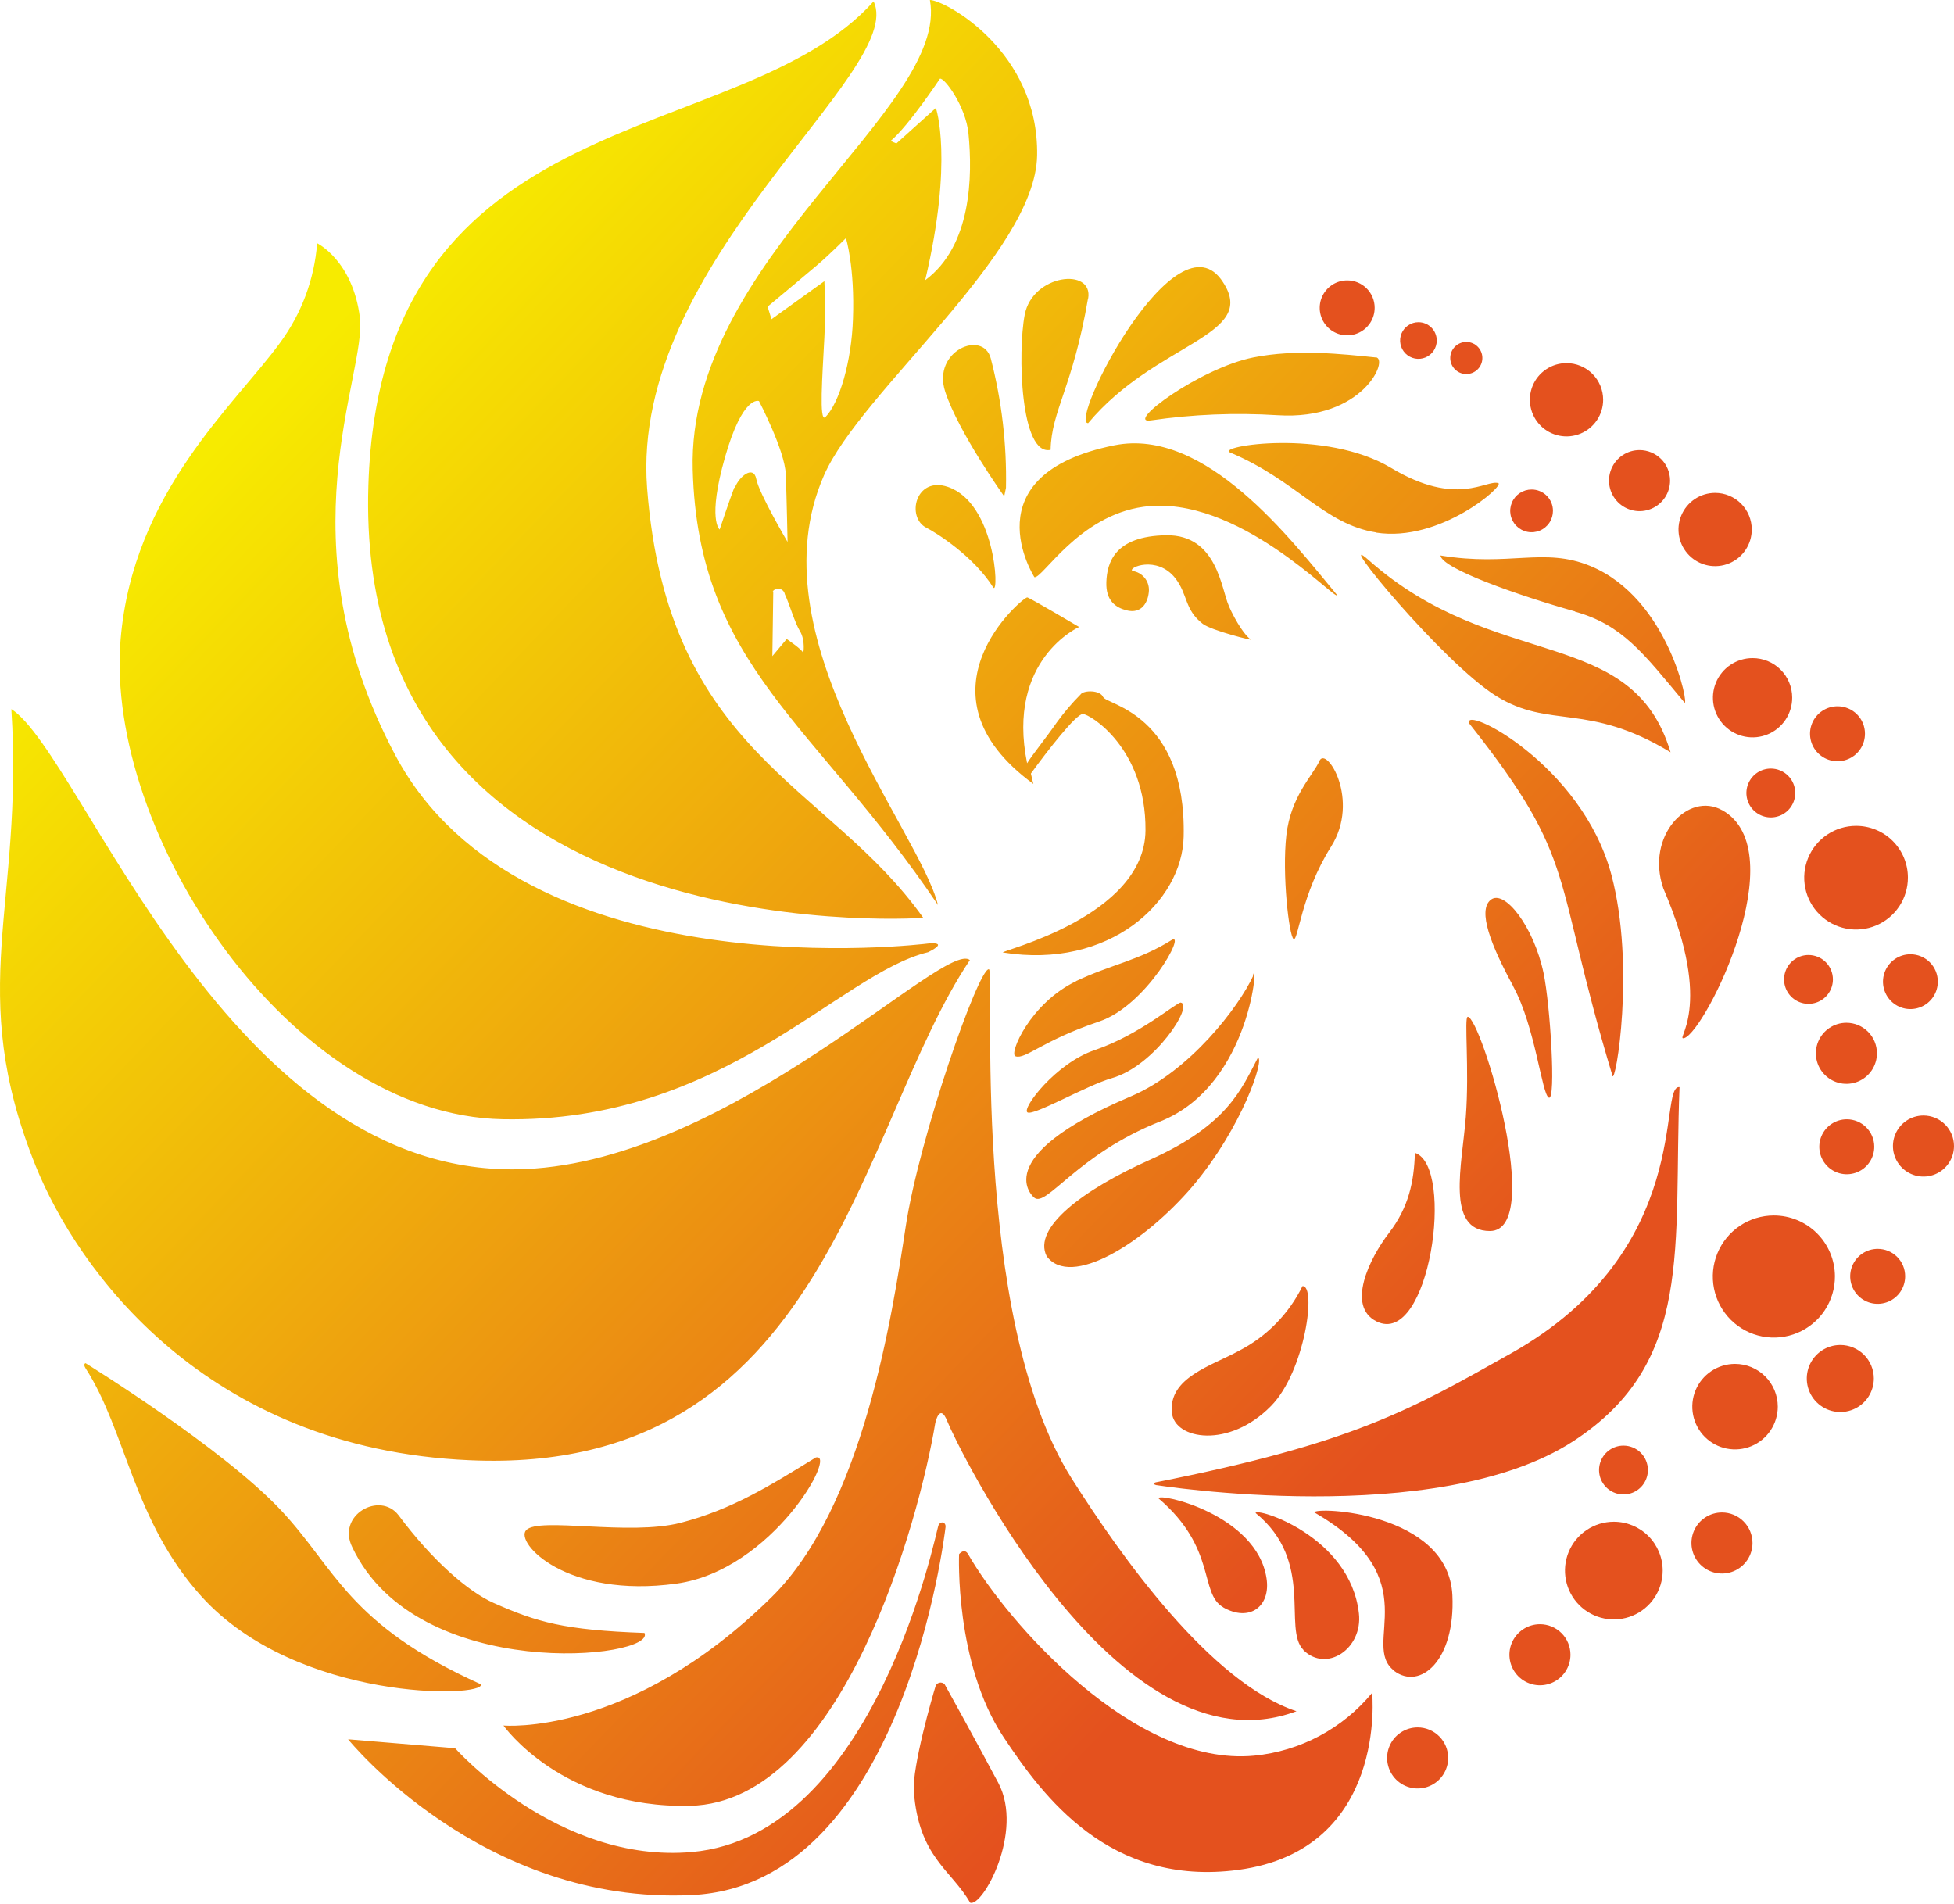 <?xml version="1.0" encoding="UTF-8"?> <svg xmlns="http://www.w3.org/2000/svg" width="982" height="957" viewBox="0 0 982 957" fill="none"><path fill-rule="evenodd" clip-rule="evenodd" d="M496.967 487.081C491.72 486.62 461.954 571.713 455.203 616.208C448.452 660.703 433.722 757.609 387.692 802.718C316.315 873.02 253.009 867.159 253.009 867.159C253.009 867.159 282.437 909.015 346.849 907.511C423.565 905.762 462.015 763.501 470.024 715.201C470.024 715.201 472.264 704.43 476.162 714.465C480.059 724.499 561.317 893.702 651.566 859.978C608.421 845.678 563.342 782.22 538.425 742.788C486.963 660.917 500.22 487.234 496.967 487.081ZM342.092 765.281C316.193 772.001 270.715 762.212 264.424 768.994C258.625 775.131 284.463 803.546 340.005 795.844C388.275 789.124 421.171 729.501 409.971 732.477C386.894 746.654 367.992 758.561 342.092 765.281ZM471.559 766.754C470.515 769.362 440.074 922.547 347.708 930.74C280.381 936.724 228.705 878.574 228.705 878.574L174.942 874.094C174.942 874.094 242.238 957.56 347.83 952.374C454.19 947.157 474.842 770.16 475.18 767.521C475.517 764.882 472.602 764.084 471.559 766.754ZM504.363 873.02C524.125 902.693 557.573 948.323 622.23 939.731C697.596 929.697 689.586 850.742 689.586 850.742C674.791 868.71 653.467 880.067 630.3 882.318C570.001 888.087 506.142 815.176 486.534 781.053C484.662 777.77 481.992 781.053 481.992 781.053C481.992 781.053 479.66 835.859 504.363 873.02ZM474.75 846.476C474.404 846.093 473.957 845.816 473.459 845.677C472.962 845.538 472.436 845.542 471.941 845.69C471.447 845.838 471.004 846.123 470.665 846.512C470.326 846.901 470.103 847.378 470.024 847.888C468.674 852.215 458.333 888.117 459.253 900.269C461.739 933.41 478.095 939.67 487.546 956.21C493.684 958.695 514.765 920.553 501.693 895.973C488.62 871.393 474.75 846.476 474.75 846.476ZM487.424 482.478C474.75 472.014 368.268 583.036 263.933 587.516C115.104 593.96 41.671 379.464 5.706 356.358C12.058 455.505 -17.861 497.084 17.981 586.074C38.878 637.719 102.86 728.12 236.193 733.858C415.464 741.745 430.96 566.711 487.424 482.478ZM323.895 820.639C283.481 819.196 270.009 815.268 248.099 805.572C235.211 799.864 217.136 784.091 200.29 761.476C190.869 749.201 168.989 761.476 177.06 777.617C209.71 846.476 329.94 833.557 323.895 820.639ZM141.187 758.96C111.544 727.384 42.99 685.067 42.99 685.067C42.99 685.067 41.609 685.436 42.99 687.584C63.55 719.497 66.864 764.299 101.295 802.35C149.442 855.437 243.742 853.289 241.716 846.476C174.697 816.251 168.805 788.357 141.187 758.96ZM466.465 478.519C477.604 472.934 466.465 474.162 466.465 474.162C466.465 474.162 262.614 499.999 198.632 379.464C141.187 271.511 184.455 188.198 180.865 159.568C177.275 130.938 159.384 122.253 159.384 122.253C157.974 140.33 151.521 157.649 140.758 172.241C118.234 203.295 66.742 247.299 60.604 321.437C52.534 418.988 145.821 560.39 252.549 562.476C363.603 564.624 421.54 489.229 466.465 478.519ZM463.979 461.243C416.139 393.733 335.494 379.004 325.214 245.335C316.469 131.275 455.878 35.872 439.031 0.706C371.705 76.04 191.36 47.778 185.13 243.893C177.735 477.752 455.878 461.979 463.979 461.243ZM467.324 0C477.42 54.529 345.253 130.569 348.137 236.007C350.807 335 410.093 363.692 471.375 454.799C461.954 416.779 378.425 319.933 414.113 238.861C432.525 196.821 520.32 127.439 521.209 78.188C522.161 25.592 474.75 0 467.324 0ZM614.619 807.72C627.907 815.391 638.708 807.382 636.499 793.144C631.589 761.108 582.306 749.999 582.184 752.976C611.673 778.138 602.59 800.723 614.711 807.72H614.619ZM654.972 829.2C666.664 840.799 684.953 828.556 682.928 810.788C678.509 771.786 631.037 757.394 631.006 760.371C660.987 784.736 644.447 818.583 655.064 829.169L654.972 829.2ZM700.603 839.695C713.614 849.545 731.474 834.662 729.909 801.675C727.883 759.696 660.588 757.057 660.526 760.064C718.892 793.727 683.173 826.377 700.695 839.664L700.603 839.695ZM580.925 746.317C580.925 746.317 722.084 768.81 790.607 724.315C851.673 684.638 840.902 626.764 844.063 546.335C832.831 544.924 852.103 628.114 759.184 680.25C709.042 708.389 680.595 725.205 580.772 744.967C578.471 745.672 580.925 746.286 580.925 746.286V746.317ZM554.443 350.466C553.093 346.63 544.439 346.814 543.089 348.962C538.815 353.258 534.875 357.875 531.305 362.771C525.168 371.547 519.031 379.004 516.177 383.576C505.559 331.41 542.322 315.085 542.322 315.085C542.322 315.085 518.079 300.724 516.269 300.233C514.458 299.742 456.553 348.073 519.338 393.979C519.061 393.212 518.325 389.529 518.079 388.762C526.518 377.132 540.787 358.813 544.194 358.813C547.6 358.813 575.985 375.813 575.678 417.3C575.341 461.059 502.03 477.905 504.056 478.673C557.481 487.295 594.213 453.203 594.857 420.369C596.207 358.659 555.763 354.118 554.443 350.313V350.466ZM574.635 254.695C621.8 248.128 671.297 302.105 672.065 299.159C649.08 271.541 606.058 214.527 559.997 223.794C486.81 238.554 519.859 290.076 519.859 290.076C524.033 290.69 542.076 259.206 574.635 254.695ZM617.596 304.56C613.76 296.274 611.827 268.657 586.142 268.994C560.028 269.363 556.346 282.926 556.008 292.5C555.67 302.074 560.887 305.327 565.95 306.677C574.021 308.825 577.12 302.35 577.396 296.796C577.487 294.423 576.693 292.1 575.168 290.28C573.642 288.46 571.494 287.271 569.142 286.946C566.441 285.319 581.416 278.875 590.622 290.536C597.036 298.76 595.164 306.309 604.431 313.489C608.758 316.865 630.239 322.204 628.674 321.376C626.035 319.933 621.217 312.753 617.535 304.529L617.596 304.56ZM499.269 295.354C502.122 298.422 500.189 252.823 476.376 244.691C460.113 239.137 455.264 260.034 465.605 265.251C470.423 267.675 489.326 279.52 499.207 295.292L499.269 295.354ZM505.559 245.151C505.994 223.229 503.423 201.351 497.918 180.127C494.052 165.552 468.306 176.292 475.026 196.851C481.747 217.411 504.669 249.447 504.669 249.447L505.559 245.151ZM546.863 150.024C549.564 134.252 518.877 137.75 514.98 158.156C511.39 176.813 512.74 229.409 527.991 226.065C528.39 206.364 539.192 194.458 546.802 149.932L546.863 150.024ZM614.681 141.893C591.328 105.069 536.553 213.146 546.863 212.655C580.926 171.842 632.571 169.05 614.619 141.801L614.681 141.893ZM691.397 179.636C674.55 177.918 651.351 175.31 629.84 179.636C603.05 184.976 564.907 213.207 578.317 211.274C599.415 208.203 620.775 207.329 642.053 208.666C685.168 211.427 698.148 180.25 691.397 179.544V179.636ZM691.612 267.675C723.833 272.677 756.36 243.863 752.985 242.789C746.848 240.886 732.333 255.063 699.099 235.148C665.866 215.232 610.691 224.285 618.21 227.415C651.535 241.377 665.436 263.502 691.612 267.583V267.675ZM791.497 307.352C815.309 314.042 825.62 327.912 846.518 353.013C849.095 356.082 838.907 300.693 799.138 284.399C775.785 274.825 758.723 284.89 723.925 279.152C724.6 285.749 763.173 299.282 791.497 307.26V307.352ZM752.003 349.822C778.946 366.576 797.787 352.706 839.552 378.053C820.25 313.612 751.604 338.161 687.807 281.453C668.996 264.698 725.06 333.098 752.003 349.822ZM810.307 540.628C811.842 545.66 822.03 485.7 809.847 439.732C795.026 383.791 733.99 353.535 738.47 363.692C793.767 433.533 779.467 438.29 810.369 540.628H810.307ZM865.543 407.205C848.42 397.539 826.878 420.124 835.9 446.421C862.321 507.518 840.841 523.413 846.518 521.664C857.258 518.012 901.968 427.795 865.605 407.205H865.543ZM760.472 495.703C771.704 516.263 774.834 550.202 778.424 551.644C782.014 553.086 779.13 505.185 775.724 488.983C770.783 465.57 756.084 446.82 749.241 452.16C742.398 457.499 749.303 475.113 760.534 495.703H760.472ZM737.58 511.046C735.77 511.046 738.47 537.344 736.66 561.249C734.849 585.153 726.349 618.663 748.781 618.663C776.706 618.601 744.362 511.476 737.642 510.985L737.58 511.046ZM711.067 579.446C710.637 593.776 707.998 606.695 698.056 619.614C688.114 632.533 676.575 656.437 691.765 664.078C718.463 677.365 731.351 586.105 711.129 579.384L711.067 579.446ZM654.573 646.342C647.71 660.316 636.531 671.71 622.69 678.838C608.758 686.479 587.216 692.248 588.935 709.954C590.316 723.548 617.657 728.12 638.77 706.578C655.862 689.271 661.754 645.851 654.573 646.342ZM663.104 382.441C659.606 389.959 648.712 400.147 646.472 419.725C644.232 439.302 647.822 470.418 650.093 471.891C652.364 473.364 653.806 449.459 668.935 425.494C683.756 401.988 666.572 374.8 663.104 382.349V382.441ZM632.172 531.545C624.071 546.888 617.35 565.115 578.164 582.729C543.825 598.072 518.908 617.159 525.997 631.275C537.903 647.538 574.635 625.137 599.399 596.108C624.562 566.22 635.578 531.913 632.172 531.545ZM629.778 490.425C622.628 505.983 597.895 538.449 568.405 550.938C495.218 581.993 519.706 601.847 519.706 601.847C525.843 607.125 541.186 580.152 583.012 563.612C629.625 545.169 632.571 478.212 629.625 490.425H629.778ZM593.446 503.835C591.42 503.59 572.763 520.068 550.116 527.74C530.661 534.276 513.292 557.137 516.361 559.04C519.43 560.942 546.25 545.384 558.8 541.825C580.496 535.626 600.258 504.664 593.292 503.835H593.446ZM540.91 493.064C517.773 504.05 506.787 529.888 510.377 530.839C515.318 532.527 523.848 522.953 552.356 513.379C576.445 505.277 596.484 467.626 588.72 472.474C572.18 482.785 558.524 484.626 540.757 493.064H540.91ZM470.331 54.253C470.331 54.253 479.322 80.06 464.961 140.819C488.283 123.604 488.804 88.468 486.718 67.172C485.368 53.302 474.443 38.695 472.356 39.554C472.356 39.554 456.645 63.213 447.807 70.639C447.439 70.977 450.508 72.082 450.508 72.082L470.331 54.253ZM387.723 160.427L414.298 141.31C414.809 150.713 414.809 160.137 414.298 169.541C413.285 189.149 411.597 212.102 414.727 209.709C421.908 202.528 427.953 181.478 428.659 160.458C429.641 134.16 425.13 119.676 425.13 119.676C425.13 119.676 417.059 127.808 410.308 133.546C403.557 139.284 385.759 154.106 385.759 154.106L387.723 160.427ZM369.311 245.059C371.551 239.321 378.732 233.583 380.082 240.763C381.432 247.944 395.794 272.339 395.794 272.339C395.794 272.339 395.364 250.337 394.904 238.37C394.443 226.402 381.432 201.546 381.432 201.546C381.432 201.546 373.362 198.202 364.37 229.747C355.379 261.292 361.67 266.11 361.67 266.11C361.67 266.11 366.764 250.828 369.004 245.09L369.311 245.059ZM388.613 297.226L388.153 329.753L395.364 321.13C395.364 321.13 403.005 326.377 403.435 327.82C403.864 329.262 404.785 321.682 402.084 317.294C399.384 312.906 396.714 303.424 394.443 298.668C394.324 298.009 394.015 297.399 393.554 296.913C393.093 296.428 392.5 296.087 391.848 295.934C391.196 295.781 390.513 295.822 389.884 296.051C389.255 296.28 388.706 296.689 388.306 297.226H388.613Z" fill="url(#paint0_linear_177_2)"></path><path d="M690.846 154.627C690.864 157.363 690.069 160.043 688.562 162.327C687.054 164.611 684.902 166.395 682.379 167.453C679.855 168.512 677.074 168.796 674.389 168.271C671.703 167.747 669.234 166.436 667.295 164.505C665.356 162.575 664.034 160.111 663.497 157.428C662.96 154.745 663.232 151.963 664.28 149.435C665.327 146.907 667.101 144.747 669.378 143.229C671.655 141.711 674.332 140.904 677.068 140.91C678.873 140.906 680.662 141.258 682.331 141.945C684.001 142.632 685.518 143.642 686.798 144.915C688.077 146.189 689.093 147.702 689.788 149.369C690.482 151.035 690.842 152.822 690.846 154.627Z" fill="#E4511E"></path><path d="M722.054 171.136C722.054 172.957 721.514 174.737 720.503 176.25C719.491 177.764 718.053 178.944 716.371 179.641C714.689 180.338 712.838 180.52 711.052 180.165C709.266 179.81 707.626 178.933 706.338 177.646C705.051 176.358 704.174 174.718 703.819 172.932C703.464 171.146 703.646 169.295 704.343 167.613C705.04 165.931 706.22 164.493 707.733 163.482C709.247 162.47 711.027 161.93 712.848 161.93C715.29 161.93 717.631 162.9 719.358 164.626C721.084 166.353 722.054 168.694 722.054 171.136Z" fill="#E4511E"></path><path d="M736.906 187.983C741.364 187.983 744.977 184.369 744.977 179.912C744.977 175.455 741.364 171.842 736.906 171.842C732.449 171.842 728.836 175.455 728.836 179.912C728.836 184.369 732.449 187.983 736.906 187.983Z" fill="#E4511E"></path><path d="M805.675 200.902C805.675 204.543 804.595 208.103 802.572 211.131C800.549 214.159 797.673 216.519 794.309 217.912C790.944 219.306 787.242 219.67 783.671 218.96C780.099 218.249 776.819 216.496 774.244 213.921C771.669 211.346 769.915 208.065 769.205 204.494C768.494 200.922 768.859 197.22 770.252 193.856C771.646 190.492 774.006 187.616 777.034 185.593C780.061 183.57 783.621 182.49 787.263 182.49C792.146 182.49 796.829 184.43 800.282 187.883C803.735 191.336 805.675 196.019 805.675 200.902Z" fill="#E4511E"></path><path d="M839.308 241.53C839.308 244.565 838.408 247.531 836.722 250.054C835.036 252.577 832.64 254.544 829.836 255.705C827.032 256.866 823.947 257.17 820.971 256.578C817.995 255.986 815.261 254.525 813.115 252.379C810.969 250.233 809.508 247.5 808.916 244.523C808.324 241.547 808.628 238.462 809.789 235.659C810.95 232.855 812.917 230.459 815.44 228.773C817.963 227.087 820.93 226.187 823.964 226.187C828.034 226.187 831.936 227.804 834.814 230.681C837.691 233.558 839.308 237.461 839.308 241.53Z" fill="#E4511E"></path><path d="M780.45 256.689C780.462 258.817 779.841 260.901 778.667 262.676C777.493 264.451 775.818 265.837 773.855 266.658C771.892 267.48 769.729 267.699 767.64 267.289C765.552 266.879 763.633 265.858 762.126 264.356C760.619 262.853 759.592 260.937 759.176 258.85C758.76 256.762 758.974 254.599 759.79 252.633C760.605 250.668 761.987 248.989 763.758 247.81C765.53 246.631 767.612 246.004 769.74 246.01C771.145 246.006 772.537 246.279 773.836 246.814C775.135 247.349 776.316 248.135 777.311 249.127C778.306 250.119 779.095 251.298 779.634 252.595C780.172 253.893 780.45 255.284 780.45 256.689Z" fill="#E4511E"></path><path d="M880.364 266.11C880.364 269.752 879.285 273.311 877.261 276.339C875.238 279.367 872.363 281.727 868.998 283.12C865.634 284.514 861.932 284.878 858.361 284.168C854.789 283.458 851.508 281.704 848.933 279.129C846.358 276.554 844.605 273.274 843.894 269.702C843.184 266.131 843.549 262.429 844.942 259.064C846.336 255.7 848.696 252.825 851.723 250.801C854.751 248.778 858.311 247.698 861.953 247.698C866.836 247.698 871.519 249.638 874.972 253.091C878.425 256.544 880.364 261.227 880.364 266.11Z" fill="#E4511E"></path><path d="M900.68 350.558C900.699 354.501 899.546 358.36 897.369 361.647C895.192 364.934 892.088 367.501 888.45 369.023C884.813 370.544 880.805 370.952 876.936 370.194C873.067 369.436 869.51 367.546 866.715 364.765C863.921 361.983 862.015 358.435 861.239 354.569C860.463 350.704 860.852 346.695 862.357 343.05C863.861 339.406 866.414 336.29 869.691 334.098C872.968 331.905 876.822 330.735 880.765 330.735C883.375 330.727 885.961 331.233 888.374 332.225C890.788 333.218 892.983 334.676 894.833 336.517C896.682 338.358 898.151 340.546 899.154 342.955C900.158 345.365 900.676 347.948 900.68 350.558Z" fill="#E4511E"></path><path d="M937.258 368.663C937.276 371.399 936.481 374.079 934.973 376.363C933.466 378.646 931.314 380.431 928.79 381.489C926.267 382.547 923.486 382.832 920.8 382.307C918.115 381.783 915.646 380.472 913.707 378.541C911.767 376.611 910.446 374.147 909.909 371.464C909.372 368.781 909.644 365.999 910.691 363.471C911.738 360.943 913.513 358.783 915.79 357.265C918.067 355.747 920.743 354.94 923.48 354.946C925.285 354.942 927.073 355.294 928.743 355.981C930.412 356.668 931.93 357.677 933.21 358.951C934.489 360.225 935.505 361.738 936.2 363.404C936.894 365.071 937.254 366.858 937.258 368.663Z" fill="#E4511E"></path><path d="M902.215 398.521C902.215 400.948 901.495 403.322 900.146 405.34C898.797 407.359 896.88 408.932 894.638 409.861C892.395 410.79 889.927 411.033 887.546 410.559C885.165 410.086 882.977 408.917 881.261 407.2C879.544 405.483 878.375 403.296 877.902 400.915C877.428 398.534 877.671 396.066 878.6 393.824C879.529 391.581 881.102 389.664 883.121 388.315C885.139 386.966 887.513 386.246 889.94 386.246C893.196 386.246 896.318 387.54 898.62 389.841C900.922 392.143 902.215 395.265 902.215 398.521Z" fill="#E4511E"></path><path d="M958.83 440.929C958.861 446.088 957.359 451.14 954.514 455.445C951.67 459.749 947.612 463.112 942.854 465.108C938.096 467.103 932.853 467.641 927.789 466.653C922.726 465.665 918.069 463.196 914.41 459.559C910.751 455.922 908.255 451.28 907.237 446.222C906.219 441.164 906.726 435.918 908.693 431.149C910.661 426.379 914 422.301 918.287 419.432C922.575 416.562 927.618 415.03 932.777 415.03C939.665 415.014 946.278 417.732 951.163 422.588C956.048 427.445 958.806 434.041 958.83 440.929Z" fill="#E4511E"></path><path d="M973.866 493.279C973.878 496.007 973.08 498.676 971.574 500.95C970.067 503.224 967.92 505 965.403 506.052C962.887 507.104 960.114 507.386 957.438 506.861C954.761 506.336 952.3 505.029 950.367 503.105C948.434 501.18 947.115 498.725 946.579 496.051C946.042 493.377 946.311 490.603 947.352 488.082C948.393 485.561 950.159 483.405 952.427 481.889C954.694 480.372 957.36 479.562 960.088 479.562C961.893 479.558 963.682 479.91 965.351 480.597C967.021 481.284 968.538 482.293 969.818 483.567C971.097 484.841 972.113 486.354 972.808 488.02C973.502 489.687 973.862 491.474 973.866 493.279Z" fill="#E4511E"></path><path d="M943.272 529.335C943.272 532.37 942.372 535.336 940.686 537.86C939 540.383 936.604 542.349 933.8 543.511C930.997 544.672 927.912 544.976 924.935 544.384C921.959 543.792 919.225 542.33 917.079 540.185C914.933 538.039 913.472 535.305 912.88 532.329C912.288 529.352 912.592 526.268 913.753 523.464C914.915 520.66 916.881 518.264 919.404 516.578C921.928 514.892 924.894 513.992 927.929 513.992C931.998 513.992 935.901 515.609 938.778 518.486C941.655 521.364 943.272 525.266 943.272 529.335Z" fill="#E4511E"></path><path d="M941.923 576.224C941.941 578.959 941.147 581.637 939.64 583.92C938.134 586.203 935.984 587.987 933.462 589.047C930.941 590.106 928.161 590.393 925.477 589.87C922.792 589.348 920.323 588.04 918.382 586.113C916.442 584.185 915.118 581.725 914.577 579.044C914.037 576.363 914.305 573.581 915.347 571.053C916.39 568.524 918.16 566.362 920.433 564.841C922.705 563.319 925.379 562.507 928.114 562.507C931.763 562.499 935.266 563.938 937.855 566.51C940.444 569.081 941.907 572.575 941.923 576.224Z" fill="#E4511E"></path><path d="M957.45 641.34C957.468 644.075 956.674 646.754 955.167 649.037C953.661 651.319 951.511 653.104 948.989 654.163C946.468 655.222 943.688 655.509 941.004 654.986C938.319 654.464 935.85 653.156 933.909 651.229C931.969 649.301 930.645 646.841 930.104 644.16C929.564 641.479 929.832 638.698 930.874 636.169C931.917 633.64 933.687 631.478 935.96 629.957C938.232 628.436 940.906 627.623 943.641 627.623C945.449 627.615 947.241 627.964 948.914 628.649C950.587 629.334 952.108 630.343 953.391 631.617C954.673 632.891 955.692 634.406 956.389 636.074C957.085 637.743 957.446 639.532 957.45 641.34Z" fill="#E4511E"></path><path d="M941.708 692.678C941.726 696.014 940.754 699.28 938.914 702.062C937.074 704.845 934.449 707.019 931.372 708.308C928.295 709.597 924.905 709.944 921.631 709.304C918.357 708.665 915.347 707.067 912.982 704.715C910.616 702.363 909.002 699.361 908.345 696.091C907.687 692.82 908.016 689.428 909.288 686.345C910.56 683.261 912.72 680.624 915.492 678.769C918.264 676.914 921.525 675.923 924.861 675.923C929.313 675.923 933.584 677.686 936.741 680.825C939.898 683.964 941.684 688.226 941.708 692.678Z" fill="#E4511E"></path><path d="M828.166 738.768C828.166 741.196 827.447 743.569 826.098 745.587C824.749 747.606 822.832 749.179 820.589 750.108C818.346 751.037 815.878 751.28 813.497 750.807C811.116 750.333 808.929 749.164 807.212 747.447C805.496 745.731 804.327 743.544 803.853 741.163C803.379 738.782 803.622 736.314 804.551 734.071C805.481 731.828 807.054 729.911 809.072 728.562C811.091 727.214 813.464 726.494 815.892 726.494C819.147 726.494 822.269 727.787 824.571 730.089C826.873 732.391 828.166 735.513 828.166 738.768Z" fill="#E4511E"></path><path d="M880.733 775.438C880.733 778.472 879.834 781.439 878.148 783.962C876.462 786.485 874.065 788.452 871.262 789.613C868.458 790.774 865.373 791.078 862.397 790.486C859.42 789.894 856.687 788.433 854.541 786.287C852.395 784.141 850.934 781.407 850.342 778.431C849.75 775.455 850.054 772.37 851.215 769.566C852.376 766.763 854.343 764.366 856.866 762.68C859.389 760.995 862.356 760.095 865.39 760.095C869.459 760.095 873.362 761.711 876.239 764.589C879.117 767.466 880.733 771.369 880.733 775.438Z" fill="#E4511E"></path><path d="M789.257 831.594C789.257 834.628 788.357 837.595 786.671 840.118C784.985 842.641 782.589 844.607 779.785 845.769C776.982 846.93 773.897 847.234 770.921 846.642C767.944 846.05 765.21 844.588 763.065 842.443C760.919 840.297 759.457 837.563 758.865 834.587C758.273 831.611 758.577 828.526 759.738 825.722C760.9 822.918 762.866 820.522 765.39 818.836C767.913 817.15 770.879 816.25 773.914 816.25C777.983 816.25 781.886 817.867 784.763 820.744C787.641 823.622 789.257 827.524 789.257 831.594Z" fill="#E4511E"></path><path d="M727.793 883.453C727.793 886.488 726.893 889.454 725.207 891.977C723.521 894.5 721.125 896.467 718.321 897.628C715.518 898.79 712.432 899.093 709.456 898.501C706.48 897.909 703.746 896.448 701.6 894.302C699.454 892.157 697.993 889.423 697.401 886.446C696.809 883.47 697.113 880.385 698.274 877.582C699.435 874.778 701.402 872.382 703.925 870.696C706.448 869.01 709.415 868.11 712.45 868.11C716.519 868.11 720.421 869.727 723.299 872.604C726.176 875.481 727.793 879.384 727.793 883.453Z" fill="#E4511E"></path><path d="M893.439 706.916C893.439 711.164 892.179 715.317 889.819 718.85C887.458 722.382 884.103 725.135 880.178 726.761C876.253 728.387 871.934 728.812 867.767 727.983C863.601 727.155 859.773 725.109 856.769 722.105C853.765 719.101 851.719 715.273 850.89 711.106C850.061 706.94 850.487 702.621 852.113 698.696C853.738 694.771 856.492 691.416 860.024 689.056C863.557 686.695 867.71 685.436 871.958 685.436C877.655 685.436 883.119 687.699 887.147 691.727C891.176 695.755 893.439 701.219 893.439 706.916Z" fill="#E4511E"></path><path d="M835.595 789.308C835.595 794.163 834.155 798.91 831.457 802.947C828.76 806.984 824.926 810.13 820.44 811.988C815.954 813.846 811.018 814.333 806.256 813.385C801.494 812.438 797.12 810.1 793.687 806.667C790.253 803.234 787.915 798.859 786.968 794.097C786.021 789.335 786.507 784.399 788.365 779.914C790.223 775.428 793.37 771.594 797.407 768.896C801.444 766.199 806.19 764.759 811.046 764.759C817.556 764.759 823.801 767.346 828.405 771.949C833.008 776.553 835.595 782.797 835.595 789.308Z" fill="#E4511E"></path><path d="M982 575.947C982 578.982 981.1 581.948 979.414 584.471C977.728 586.995 975.332 588.961 972.528 590.122C969.725 591.284 966.64 591.588 963.663 590.996C960.687 590.404 957.953 588.942 955.807 586.796C953.662 584.651 952.2 581.917 951.608 578.941C951.016 575.964 951.32 572.879 952.481 570.076C953.643 567.272 955.609 564.876 958.132 563.19C960.656 561.504 963.622 560.604 966.657 560.604C970.726 560.604 974.629 562.221 977.506 565.098C980.383 567.975 982 571.878 982 575.947Z" fill="#E4511E"></path><path d="M922.16 641.339C922.197 647.416 920.428 653.367 917.078 658.438C913.729 663.508 908.949 667.47 903.345 669.821C897.741 672.171 891.565 672.805 885.601 671.642C879.636 670.479 874.151 667.571 869.841 663.287C865.531 659.003 862.59 653.536 861.391 647.578C860.192 641.621 860.789 635.441 863.106 629.823C865.423 624.205 869.356 619.402 874.406 616.022C879.456 612.642 885.397 610.838 891.474 610.837C899.58 610.837 907.358 614.045 913.107 619.76C918.857 625.475 922.111 633.233 922.16 641.339Z" fill="#E4511E"></path><path d="M921.147 492.206C921.147 494.633 920.427 497.006 919.079 499.025C917.73 501.043 915.813 502.617 913.57 503.546C911.327 504.475 908.859 504.718 906.478 504.244C904.097 503.771 901.91 502.602 900.193 500.885C898.477 499.168 897.308 496.981 896.834 494.6C896.36 492.219 896.603 489.751 897.533 487.508C898.462 485.266 900.035 483.349 902.053 482C904.072 480.651 906.445 479.931 908.873 479.931C912.128 479.931 915.25 481.224 917.552 483.526C919.854 485.828 921.147 488.95 921.147 492.206Z" fill="#E4511E"></path><defs><linearGradient id="paint0_linear_177_2" x1="113.569" y1="218.669" x2="809.623" y2="886.44" gradientUnits="userSpaceOnUse"><stop stop-color="#F7EB00"></stop><stop offset="0.8" stop-color="#E4511E"></stop></linearGradient></defs></svg> 